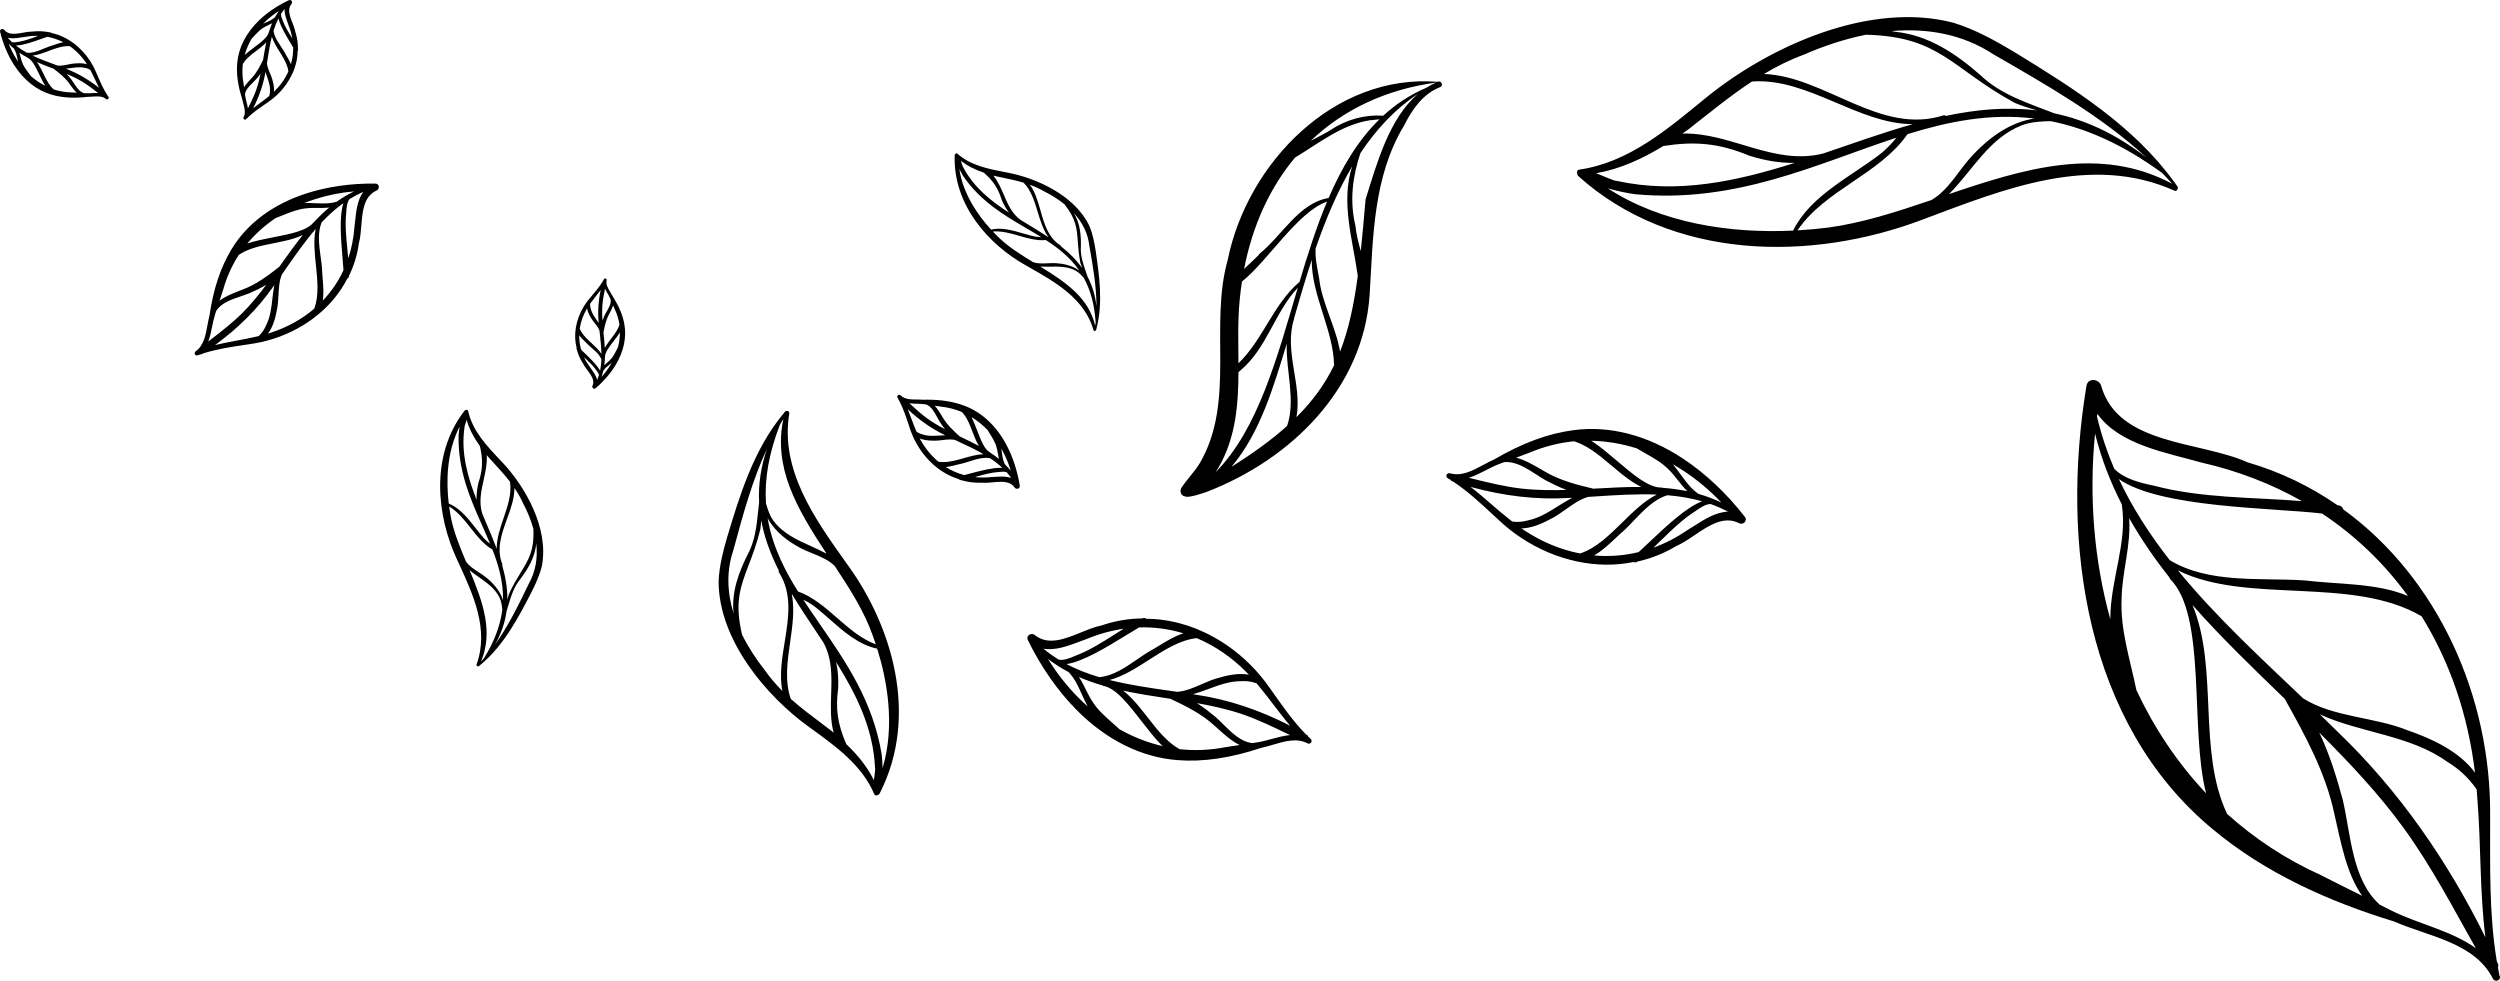 <?xml version="1.0" encoding="utf-8"?>
<!-- Generator: Adobe Illustrator 25.4.1, SVG Export Plug-In . SVG Version: 6.00 Build 0)  -->
<svg version="1.1" id="Layer_1" xmlns="http://www.w3.org/2000/svg" xmlns:xlink="http://www.w3.org/1999/xlink" x="0px" y="0px"
	 viewBox="391.511 1038.752 300 117.687" style="enable-background:new 391.511 1038.752 300 117.687;"
	 xml:space="preserve">
<style type="text/css">
	.st0{fill:#5C4E4C;}
	.st1{fill:#F4C9A2;}
	.st2{fill:#8D643B;}
	.st3{fill:#72B24B;}
	.st4{fill:#683F16;}
	.st5{fill:#D78D43;}
	.st6{fill:#35774C;}
	.st7{fill:#235E36;}
	.st8{fill:#3F9055;}
	.st9{fill:#32764D;}
	.st10{fill:#62AD72;}
	.st11{fill:#186038;}
	.st12{fill:#409145;}
	.st13{fill:#24A08C;}
	.st14{fill:#99DDD9;}
	.st15{fill:#52A02F;}
	.st16{fill:#6EC04F;}
	.st17{fill:#00AAA0;}
	.st18{fill:none;stroke:#000000;stroke-width:6;stroke-miterlimit:10;}
	.st19{fill:none;stroke:#000000;stroke-width:6;stroke-linejoin:round;stroke-miterlimit:10;}
	.st20{fill:none;stroke:#000000;stroke-width:6;stroke-linecap:round;stroke-linejoin:round;stroke-miterlimit:10;}
	.st21{fill:#FFFFFF;stroke:#000000;stroke-width:6;stroke-linecap:round;stroke-linejoin:round;stroke-miterlimit:10;}
	.st22{fill:none;stroke:#000000;stroke-width:3;stroke-miterlimit:10;}
	.st23{fill:none;stroke:#000000;stroke-linejoin:round;stroke-miterlimit:10;}
	.st24{fill:none;stroke:#000000;stroke-width:3;stroke-linecap:round;stroke-linejoin:round;stroke-miterlimit:10;}
</style>
<path id="path-01_00000003084366847337294910000009090745042704458171_" d="M493.443,1106.84l-0.513-0.721
	c-3.668-5.156-7.826-11.001-6.703-17.769c0.007-0.076-0.015-0.145-0.064-0.198
	c-0.052-0.057-0.128-0.089-0.211-0.089c-0.037,0-0.072,0.007-0.103,0.012l-0.093,0.028l-0.313,0.382
	l0.032,0.026l-0.062,0.01c-3.519,4.309-5.174,9.807-6.633,14.657
	c-0.492,1.683-0.957,3.49-1.036,5.309c-0.004,7.088,5.764,13.801,10.704,17.397l0.489,0.354
	c2.961,2.144,6.023,4.361,7.484,7.81c0.044,0.099,0.137,0.158,0.247,0.158
	c0.075,0,0.151-0.028,0.175-0.059c0.097-0.021,0.176-0.083,0.228-0.18
	C501.913,1124.488,498.371,1113.739,493.443,1106.84z M492.094,1121.33
	c0.05-1.127-0.034-2.176-0.251-3.125c2.33,3.726,4.458,7.845,4.674,12.719
	c0.042,0.161-0.026,0.638-0.091,1.099c-0.017,0.118-0.034,0.239-0.05,0.358
	c-0.703-1.458-1.792-2.883-3.305-4.328C492.02,1125.641,491.755,1123.82,492.094,1121.33z
	 M487.465,1104.461c0.49,0.266,1.023,0.483,1.538,0.693c0.961,0.392,1.955,0.797,2.675,1.519
	c1.608,2.43,3.135,4.815,4.15,7.273c0.28,0.695,0.542,1.41,0.779,2.126
	c-1.761-0.653-3.222-1.929-4.637-3.163c-1.438-1.255-2.926-2.552-4.698-3.18
	c-1.397-2.235-3.05-5.23-3.646-8.804C484.526,1102.618,486.182,1103.773,487.465,1104.461z
	 M488.771,1104.264c-1.643-0.744-3.342-1.512-4.461-3.041c-0.44-0.612-0.671-1.339-0.886-2.077
	c-0.185-2.974,0.372-6.081,1.699-9.487c0.125-0.208,0.254-0.413,0.386-0.618
	c-1.193,5.774,1.503,10.567,5.191,16.157C490.076,1104.854,489.414,1104.555,488.771,1104.264z
	 M479.626,1104.354c1.074-3.948,2.181-8.015,3.925-11.75c-0.742,2.175-1.053,4.288-0.946,6.415
	c-0.039,0.335-0.074,0.671-0.109,1.007c-0.189,1.822-0.385,3.706-1.324,5.389
	c-0.924,1.865-1.925,4.32-1.626,6.956c-0.82-2.642-0.84-5.166-0.057-7.514L479.626,1104.354z
	 M481.342,1106.582c0.457-1.195,0.974-2.548,1.413-4.324c0.051-0.355,0.079-0.712,0.098-1.082
	c0.349,1.929,1.046,3.919,2.121,6.057c-0.036,0.059-0.036,0.128,0.002,0.188
	c1.644,2.555,1.165,5.501,0.7,8.351c-0.319,1.963-0.65,3.991-0.287,5.885
	c-0.811-0.81-1.488-1.609-2.068-2.441c-1.124-1.415-2.056-2.872-2.764-4.317
	C479.64,1111.034,480.354,1109.167,481.342,1106.582z M486.327,1115.817
	c0.279-1.937,0.566-3.935,0.197-5.798c0.915,1.516,1.927,3.031,2.91,4.5l0.872,1.308
	c1.085,1.965,1.013,4.126,0.944,6.215c-0.051,1.532-0.104,3.113,0.291,4.628
	c-0.093-0.078-0.186-0.157-0.281-0.236l-0.965-0.727c-1.315-0.988-2.676-2.009-3.893-3.088
	C485.656,1120.475,485.997,1118.108,486.327,1115.817z M489.109,1111.416
	c0.644,0.488,1.265,1.035,1.924,1.614c1.734,1.525,3.528,3.102,5.74,3.561
	c1.166,3.715,2.192,9.158,0.645,14.358c-0.001-0.5-0.036-1.046-0.105-1.679
	c-1.062-6.401-4.287-11.075-7.405-15.596c-0.7-1.015-1.363-1.977-2.006-2.961
	C488.333,1110.92,488.738,1111.156,489.109,1111.416z M514.522,1070.547l0.44,0.249
	c3.147,1.781,6.714,3.799,7.772,7.575c0.015,0.041,0.043,0.072,0.081,0.087
	c0.041,0.017,0.088,0.015,0.131-0.005c0.019-0.009,0.036-0.021,0.05-0.031l0.041-0.037l0.069-0.273
	l-0.023-0.006l0.029-0.02c0.778-3.083,0.303-6.329-0.115-9.193
	c-0.153-0.99-0.349-2.038-0.749-2.999c-1.714-3.67-6.325-5.748-9.753-6.414l-0.339-0.065
	c-2.052-0.393-4.174-0.799-5.765-2.23c-0.047-0.041-0.109-0.049-0.166-0.022
	c-0.039,0.018-0.071,0.051-0.076,0.073c-0.045,0.034-0.071,0.086-0.075,0.148
	C505.864,1063.463,510.3,1068.169,514.522,1070.547z M511.711,1062.72
	c0.247,0.596,0.545,1.118,0.887,1.557c-2.108-1.365-4.207-2.982-5.499-5.452
	c-0.061-0.073-0.141-0.337-0.219-0.591c-0.02-0.065-0.04-0.132-0.061-0.198
	c0.717,0.584,1.625,1.058,2.759,1.44C510.706,1060.471,511.284,1061.349,511.711,1062.72z
	 M518.192,1070.331c-0.318-0.019-0.646-0.002-0.964,0.014c-0.592,0.03-1.205,0.06-1.752-0.139
	c-1.421-0.868-2.789-1.733-3.909-2.76c-0.313-0.292-0.622-0.599-0.918-0.912
	c1.07-0.088,2.135,0.218,3.166,0.515c1.048,0.301,2.133,0.613,3.202,0.509
	c1.264,0.819,2.845,1.969,4.019,3.675C520.16,1070.574,519.023,1070.377,518.192,1070.331z
	 M517.564,1070.749c1.031-0.013,2.096-0.027,3.045,0.494c0.376,0.21,0.672,0.531,0.962,0.861
	c0.816,1.495,1.28,3.238,1.418,5.322c-0.014,0.138-0.031,0.276-0.05,0.413
	c-0.781-3.278-3.336-5.106-6.599-7.106C516.745,1070.76,517.161,1070.755,517.564,1070.749z
	 M522.276,1068.488c0.4,2.304,0.812,4.677,0.813,7.033c-0.142-1.305-0.493-2.474-1.064-3.549
	c-0.061-0.183-0.124-0.365-0.188-0.547c-0.343-0.989-0.698-2.012-0.62-3.11
	c0.027-1.189-0.049-2.702-0.842-3.994c1.064,1.169,1.686,2.47,1.849,3.876L522.276,1068.488z
	 M520.848,1067.751c0.053,0.729,0.113,1.555,0.315,2.58c0.06,0.196,0.131,0.387,0.211,0.584
	c-0.648-0.914-1.491-1.776-2.564-2.622c0.004-0.039-0.012-0.075-0.047-0.097
	c-1.469-0.924-1.935-2.566-2.385-4.153c-0.31-1.094-0.63-2.223-1.276-3.116
	c0.616,0.223,1.16,0.473,1.661,0.763c0.924,0.46,1.76,0.989,2.476,1.565
	C520.651,1065.034,520.734,1066.174,520.848,1067.751z M516.032,1064.178
	c0.325,1.07,0.66,2.174,1.302,3.049c-0.841-0.563-1.732-1.102-2.596-1.625l-0.768-0.466
	c-1.037-0.754-1.523-1.89-1.993-2.989c-0.345-0.805-0.7-1.636-1.271-2.325
	c0.067,0.018,0.135,0.036,0.203,0.054l0.675,0.143c0.92,0.193,1.871,0.392,2.763,0.656
	C515.251,1061.604,515.648,1062.912,516.032,1064.178z M515.657,1067.129
	c-0.452-0.097-0.906-0.23-1.387-0.37c-1.267-0.37-2.577-0.751-3.833-0.454
	c-1.503-1.64-3.352-4.209-3.81-7.276c0.122,0.258,0.272,0.532,0.461,0.844
	c2.1,3.056,4.901,4.695,7.609,6.28c0.608,0.356,1.185,0.693,1.755,1.047
	C516.179,1067.198,515.912,1067.174,515.657,1067.129z M446.312,1105.804l0.241,0.522
	c1.723,3.736,3.676,7.972,2.143,12.162c-0.013,0.048-0.008,0.095,0.017,0.134
	c0.026,0.042,0.071,0.073,0.124,0.083c0.023,0.004,0.047,0.004,0.067,0.005l0.062-0.007l0.246-0.206
	l-0.017-0.021l0.041,0.001c2.768-2.33,4.487-5.643,6.004-8.567
	c0.517-1.016,1.032-2.115,1.301-3.267c0.856-4.529-2.021-9.513-4.744-12.406l-0.27-0.285
	c-1.634-1.727-3.323-3.512-3.841-5.892c-0.016-0.069-0.068-0.117-0.139-0.131
	c-0.048-0.009-0.1-0-0.119,0.017c-0.064,0.001-0.123,0.032-0.168,0.087
	C443.025,1093.506,443.994,1100.802,446.312,1105.804z M448.919,1096.707
	c-0.168,0.714-0.24,1.394-0.216,2.027c-1.04-2.662-1.903-5.55-1.455-8.69
	c-0.007-0.108,0.093-0.405,0.191-0.691c0.025-0.073,0.05-0.148,0.075-0.223
	c0.274,1.016,0.798,2.058,1.59,3.164C449.486,1093.962,449.436,1095.157,448.919,1096.707z
	 M449.846,1108.044c-0.281-0.229-0.595-0.432-0.899-0.628c-0.567-0.366-1.153-0.745-1.526-1.293
	c-0.735-1.746-1.424-3.454-1.776-5.147c-0.095-0.478-0.176-0.966-0.242-1.452
	c1.046,0.63,1.826,1.621,2.582,2.58c0.768,0.975,1.562,1.983,2.619,2.598
	c0.623,1.596,1.319,3.709,1.269,6.065C451.501,1109.576,450.582,1108.639,449.846,1108.044z
	 M448.987,1108.013c0.96,0.673,1.954,1.369,2.484,2.48c0.207,0.444,0.268,0.937,0.316,1.434
	c-0.24,1.922-0.97,3.841-2.228,5.858c-0.105,0.118-0.212,0.234-0.321,0.349
	c1.458-3.546,0.312-6.933-1.371-10.95C448.224,1107.478,448.611,1107.75,448.987,1108.013z
	 M454.842,1109.057c-1.162,2.393-2.359,4.859-3.924,7.036c0.736-1.3,1.189-2.613,1.377-3.985
	c0.065-0.21,0.128-0.42,0.191-0.63c0.341-1.142,0.693-2.322,1.495-3.284
	c0.815-1.081,1.751-2.528,1.877-4.249c0.206,1.787-0.085,3.402-0.869,4.809L454.842,1109.057z
	 M454.014,1107.427c-0.436,0.708-0.929,1.511-1.424,2.593c-0.075,0.221-0.136,0.445-0.193,0.68
	c0.009-1.275-0.196-2.63-0.625-4.126c0.03-0.033,0.038-0.077,0.021-0.12
	c-0.743-1.83-0.082-3.655,0.558-5.42c0.441-1.216,0.896-2.472,0.892-3.726
	c0.42,0.615,0.757,1.207,1.027,1.809c0.548,1.039,0.968,2.083,1.246,3.092
	C455.637,1104.787,454.956,1105.894,454.014,1107.427z M451.941,1100.925
	c-0.412,1.204-0.836,2.446-0.824,3.681c-0.402-1.079-0.867-2.169-1.317-3.226l-0.399-0.941
	c-0.457-1.386-0.151-2.758,0.146-4.085c0.217-0.973,0.441-1.976,0.372-2.992
	c0.05,0.061,0.1,0.123,0.151,0.184l0.529,0.581c0.721,0.789,1.468,1.606,2.116,2.442
	C452.93,1098.029,452.427,1099.501,451.941,1100.925z M449.633,1103.402
	c-0.353-0.39-0.684-0.814-1.035-1.263c-0.925-1.183-1.881-2.407-3.239-2.967
	c-0.298-2.514-0.297-6.116,1.318-9.253c-0.059,0.32-0.103,0.672-0.135,1.086
	c-0.093,4.218,1.405,7.594,2.853,10.858c0.325,0.733,0.633,1.428,0.925,2.134
	C450.069,1103.812,449.838,1103.613,449.633,1103.402z M580.785,1059.584
	c-0.004,0.106,0.032,0.217,0.14,0.317c11.246,10.07,27.792,10.322,41.34,5.186
	c9.568-3.587,20.156-7.956,30.186-3.449c0.237,0.086,0.413-0.133,0.391-0.336
	c0.02-0.039,0.028-0.085-0.004-0.131c-0.133-0.193-0.275-0.376-0.411-0.565
	c0.032,0.025,0.063,0.047,0.094,0.072c-0.046-0.045-0.091-0.086-0.137-0.13
	c-4.871-6.709-12.05-11.194-19.02-15.471c-2.345-1.413-4.776-2.768-7.403-3.584
	c-9.997-2.643-22.049,2.729-29.75,9.002c-4.535,3.702-9.208,7.752-15.213,8.615
	C580.765,1059.146,580.701,1059.408,580.785,1059.584z M584.426,1061.34
	c1.083,0.338,2.211,0.555,3.27,0.715c12.181,1.144,21.858-3.661,31.394-6.784
	c-0.536,0.663-1.126,1.279-1.781,1.834c-3.599,2.812-8.541,5.075-10.624,9.319
	C599.014,1066.787,590.82,1065.506,584.426,1061.34z M610.899,1066.06
	c-1.206,0.152-2.438,0.266-3.684,0.337c3.298-4.887,9.836-6.71,13.196-11.547
	c4.973-1.541,9.938-2.525,15.231-1.873c-2.867,0.412-5.418,2.257-7.414,4.398
	c-1.674,1.779-2.833,4.159-4.953,5.386C619.105,1064.174,614.962,1065.515,610.899,1066.06z
	 M652.178,1060.807c-8.681-4.631-17.786-1.814-26.797,1.241c2.832-2.824,4.796-6.71,8.732-8.253
	c1.099-0.421,2.299-0.478,3.475-0.505c4.191,0.831,8.606,2.741,13.404,6.236
	C651.395,1059.944,651.791,1060.371,652.178,1060.807z M630.726,1045.27
	c6.348,3.668,12.933,7.401,18.365,12.394c-3.715-2.89-7.397-4.539-11.061-5.313
	c-3.144-1.237-6.402-2.204-8.917-4.626c-2.918-2.547-6.215-4.764-10.169-5.158
	c-0.073-0.021-0.227-0.051-0.436-0.086C622.747,1042.119,626.984,1042.819,630.726,1045.27z
	 M615.432,1042.919c8.912,0.223,10.139,3.96,17.844,8.178c0.871,0.367,1.776,0.639,2.682,0.906
	c-3.67-0.459-7.325-0.112-10.984,0.665c-0.036-0.069-0.105-0.117-0.194-0.089
	c-7.63,2.477-14.278-4.682-21.597-4.95c1.505-0.9,3.076-1.689,4.749-2.301
	C610.312,1044.284,612.85,1043.435,615.432,1042.919z M601.742,1048.536
	c6.667-0.505,12.751,5.114,19.297,5.114c-3.57,1.011-7.149,2.3-10.752,3.523
	c-5.912,1.487-11.096-2.552-16.889-2.394c0.255-0.177,0.509-0.355,0.759-0.534
	C596.645,1052.3,599.105,1050.273,601.742,1048.536z M591.116,1056.27
	c3.75-0.578,6.631-0.366,10.357,1.181c1.761,0.549,3.598,0.882,5.412,0.846
	c-6.964,2.206-14.037,3.756-21.331,2.171c-0.389-0.001-1.506-0.537-2.506-0.932
	C585.912,1059.05,588.61,1057.798,591.116,1056.27z M691.472,1155.864
	c-0.01-0.02-0.022-0.037-0.032-0.057c-0.066-0.318-0.116-0.637-0.175-0.955
	c0.061-0.144,0.071-0.309-0.009-0.482c-0.043-0.094-0.088-0.186-0.13-0.28
	c-0.956-5.744-0.784-11.592-0.799-17.396c0.127-14.343-6.26-28.572-17.627-36.822
	c-0.045-0.207-0.197-0.393-0.49-0.463c-0.065-0.011-0.129-0.018-0.194-0.028
	c-3.229-2.236-6.842-3.999-10.811-5.155c-5.685-2.556-15.432-2.013-17.526-9.078
	c-0.183-0.947-1.635-1.149-1.797-0.068c-3.09,18.668-0.207,40.438,15.146,53.169
	c6.326,5.282,13.969,8.699,21.791,11.086c4.067,1.789,9.63,2.503,11.83,6.837
	C690.874,1156.688,691.697,1156.388,691.472,1155.864z M678.533,1148.047
	c-0.48-0.248-0.966-0.485-1.448-0.729c-3.329-2.958-3.482-8.453-4.434-12.557
	c-0.726-2.684-1.587-5.501-2.826-8.093c3.659,3.644,7.155,7.373,10.098,11.408
	c3.326,4.571,5.923,9.559,8.688,14.464C685.702,1150.433,681.694,1149.623,678.533,1148.047z
	 M644.748,1113.064c-1.977-7.148-2.57-14.781-1.832-22.29c0.744,3.021,1.847,5.837,3.21,8.504
	C646.845,1103.904,644.753,1108.242,644.748,1113.064z M645.777,1096.24
	c4.946,3.466,18.279,3.427,24.375,4.133c4.055,2.69,7.512,6.033,10.312,9.899
	c-3.759-1.595-8.48-1.377-12.399-1.871c-5.302-0.348-11.456,0.428-16.184-2.429
	C649.498,1102.926,647.406,1099.707,645.777,1096.24z M652.859,1107.193
	c8.244,4.128,20.922,0.625,29.243,5.512c3.397,5.474,5.579,11.84,6.408,18.773
	c-1.836-2.534-5.177-4.097-8.041-5.072c-4.018-1.642-8.888-1.541-12.57-3.842
	C662.752,1117.665,657.366,1112.7,652.859,1107.193z M689.76,1151.229
	c-4.523-9.143-10.378-17.623-17.765-24.697c-0.69-0.685-1.391-1.37-2.1-2.054
	c4.861,2.228,10.849,2.487,15.286,5.688c1.423,0.855,2.614,1.98,3.527,3.315
	c0.031,0.387,0.066,0.773,0.089,1.163C689.244,1140.154,689.063,1145.747,689.76,1151.229z
	 M655.685,1094.259c4.412,1.004,8.44,2.575,12.054,4.628c-5.927-0.482-11.946-0.324-17.754-1.852
	c-1.673-0.348-3.584-0.819-4.763-2.03c-0.86-2.001-1.561-4.085-2.073-6.267
	c0.014-0.109,0.029-0.218,0.043-0.327C645.844,1092.137,651.424,1093.049,655.685,1094.259z
	 M647.881,1121.573c-0.747-3.656-1.964-7.252-1.777-11.039c0.058-3.152,1.154-6.458,0.903-9.614
	c1.414,2.504,3.054,4.879,4.859,7.159c0.006,0.058,0.024,0.116,0.072,0.169
	c4.41,4.404,2.323,18.024,4.305,25.707C652.795,1130.302,650.011,1126.111,647.881,1121.573z
	 M658.761,1136.418c-3.585-7.572-0.99-17.498-4.154-25.067c3.44,3.898,7.263,7.572,11.066,11.252
	c2.489,4.443,4.966,8.952,6.003,14.01c0.744,3.167,1.376,6.929,3.301,9.642
	c-1.656-0.824-3.314-1.647-4.961-2.488C665.755,1141.841,662.01,1139.347,658.761,1136.418z
	 M538.836,1069.948c-2.237,7.972,0.961,16.922-3.32,24.335c-0.643,1.081-1.534,1.943-2.216,2.978
	c-0.305,0.463-0.037,1.023,0.453,1.067c0.376,0.22,2.251-0.447,2.508-0.53
	c10.127-3.877,18.851-12.379,19.605-23.651c0.427-6.986,0.41-14.152,4.145-20.353
	c0.973-1.925,2.232-3.767,4.312-4.586c0.424-0.167,0.182-0.799-0.249-0.66
	c-0.016,0.006-0.03,0.015-0.046,0.021C551.613,1047.561,541.176,1058.33,538.836,1069.948z
	 M546.91,1057.666c2.911-1.762,5.667-3.993,9.037-4.488c0.157-0.027,0.671-0.041,1.094-0.107
	c-2.609,2.551-4.534,5.818-6.098,9.443c-3.535,0.563-5.623,4.544-8.273,6.674
	c-0.156,0.275-1.081,1.062-1.868,1.84C541.817,1065.799,543.895,1061.271,546.91,1057.666z
	 M552.317,1080.948c-0.479-2.928-2.2-5.88-2.505-8.777c-0.2-1.142-0.51-2.409-0.427-3.608
	c1.198-3.454,2.604-6.82,4.388-9.849c-1.391,4.271,0.055,8.749,0.674,13.145
	C553.976,1075.36,553.349,1078.313,552.317,1080.948z M539.296,1094.761
	c3.463-4.103,5.058-9.667,6.622-14.761c-0.104,3.297,1.102,6.739,0.048,9.864
	C544.164,1091.48,541.976,1093.082,539.296,1094.761z M546.804,1077.002
	c0.004-0.016-0.006-0.026-0.008-0.041c0.659-2.309,1.349-4.671,2.121-7.011
	c-0.024,4.246,2.6,8.385,2.683,12.632c-1.083,2.235-2.53,4.258-4.518,6.231
	C547.802,1084.92,545.547,1080.902,546.804,1077.002z M540.545,1072.538
	c3.074-2.429,6.736-8.425,10.213-9.589c-1.281,3.048-2.322,6.333-3.311,9.648
	c-0.006,0.004-0.013,0-0.019,0.005c-3.137,2.674-4.372,6.936-7.302,9.743
	c-0.014-2.567-0.094-5.144,0.151-7.652C540.345,1073.962,540.438,1073.246,540.545,1072.538z
	 M538.14,1094.106c1.698-3.363,1.968-7.004,1.987-10.688c0.101-0.081,0.187-0.159,0.243-0.221
	c3.164-2.646,4.101-6.964,6.876-9.923c-2.497,8.43-4.749,16.954-9.863,22.146
	C537.67,1094.981,537.924,1094.533,538.14,1094.106z M555.377,1062.686
	c-0.19,2.239-0.371,4.295-0.574,6.2c-0.275-1.03-0.552-2.054-0.638-3.045
	c-0.716-2.926-0.359-5.901,0.601-8.722c1.872-2.82,4.135-5.273,6.942-7.133
	C558.174,1052.951,556.689,1058.527,555.377,1062.686z M562.69,1049.272
	c-1.984,0.853-3.697,1.992-5.191,3.362c-2.232-0.149-4.401,0.467-6.272,1.683
	c-0.189,0.168-1.223,0.7-2.436,1.344c3.882-3.72,8.964-6.164,15.049-7
	C563.435,1048.835,563.054,1049.041,562.69,1049.272z M565.25,1096.143
	c0.01,0.006,0.28,0.172,0.28,0.172l0.038-0.004c0.031,0.069,0.077,0.125,0.146,0.171
	c0.001,0.001,0.084,0.04,0.084,0.04l0.105,0.03c1.709,1.126,3.237,2.547,4.72,3.924l0.757,0.701
	c0.836,0.787,1.747,1.507,2.708,2.14c4.151,2.735,9.074,3.787,13.455,2.877
	c0.101,0.06,0.266,0.097,0.451-0.052c1.645-0.365,3.206-0.986,4.629-1.842
	c0.731-0.311,1.456-0.8,2.225-1.318c1.721-1.161,3.501-2.362,5.321-1.464
	c0.259,0.161,0.563,0.064,0.716-0.109c0.126-0.14,0.203-0.392,0.007-0.637
	c-2.178-2.806-4.75-5.226-7.439-6.999c-4.247-2.799-8.778-3.976-13.103-3.403
	c-3.033,0.392-6.154,1.542-9.532,3.513c-0.435,0.19-0.872,0.425-1.295,0.653
	c-1.285,0.691-2.613,1.407-3.997,1.014c-0.165-0.057-0.336,0.014-0.414,0.174
	C565.043,1095.869,565.076,1096.028,565.25,1096.143z M590.888,1103.541
	c1.255-1.223,2.552-2.488,4.067-3.452c0.563-0.402,1.216-0.833,1.817-0.857
	c0.726,0.259,1.429,0.567,2.094,0.92c-1.452,0.042-2.857,0.94-4.108,1.738
	c-0.249,0.16-0.493,0.315-0.736,0.464c-1.3,0.89-2.675,1.601-4.095,2.117
	C590.25,1104.163,590.568,1103.852,590.888,1103.541z M592.239,1094.458
	c0.453,0.258,0.903,0.534,1.34,0.822c1.619,1.067,3.128,2.336,4.492,3.775
	c-0.856-0.414-1.755-0.752-2.735-1.03c-0.882-0.6-1.487-1.43-2.134-2.319
	C592.897,1095.291,592.586,1094.864,592.239,1094.458z M585.34,1103.367
	c0.368-0.348,0.73-0.688,1.097-0.997c0.38-0.361,0.755-0.754,1.137-1.154
	c1.205-1.263,2.451-2.57,4.032-3.036c1.527,0.127,2.89,0.366,4.16,0.73
	c-1.865,0.685-4.292,2.973-6.084,4.661c-0.617,0.582-1.15,1.084-1.534,1.435
	c-1.754,0.427-3.552,0.56-5.347,0.399C583.726,1104.884,584.545,1104.115,585.34,1103.367z
	 M571.993,1094.212c1.373-0.135,2.668,0.701,3.919,1.509c0.36,0.233,0.711,0.459,1.057,0.657
	c0.735,0.384,1.594,0.815,2.512,1.162c-1.471,0.046-3.505,0.062-5.475-0.169
	c-1.886-0.223-3.756-0.679-5.58-1.124l-0.655-0.16c0.705-0.223,1.388-0.573,2.051-0.912
	c0.544-0.278,1.059-0.541,1.58-0.738L571.993,1094.212z M590.906,1097.257
	c-0.674,0.027-1.491-0.283-2.498-0.946c-0.926-0.61-1.915-1.453-2.885-2.279
	c-0.951-0.809-1.935-1.646-2.855-2.252c-0.07-0.047-0.141-0.092-0.211-0.136
	c1.831,0.037,3.675,0.347,5.473,0.915c0.331,0.202,0.671,0.393,1.009,0.583
	c0.462,0.261,0.987,0.556,1.466,0.872c0.541,0.356,0.982,0.712,1.349,1.088
	c0.399,0.382,0.762,0.843,1.12,1.296c0.349,0.443,0.707,0.899,1.116,1.298
	c-0.943-0.195-1.919-0.33-2.958-0.407L590.906,1097.257z M582.48,1092.733
	c0.843,0.556,1.654,1.243,2.46,1.925c0.78,0.66,1.586,1.342,2.425,1.895
	c0.377,0.249,0.738,0.457,1.096,0.632c-1.821-0.01-3.683,0.093-5.489,0.193l-0.244,0.02
	c-1.894-0.456-4.04-0.972-5.902-2.099l-0.493-0.285c-0.879-0.511-1.867-1.085-2.888-1.34
	c0.55-0.208,1.101-0.416,1.659-0.622c1.707-0.72,3.497-1.172,5.292-1.347
	C581.07,1091.917,581.752,1092.253,582.48,1092.733z M577.442,1101.104
	c0.701-0.327,1.347-0.788,1.974-1.235c0.847-0.604,1.724-1.228,2.673-1.488l0.947-0.062
	c2.399-0.155,4.877-0.316,7.292-0.218c-1.487,0.736-2.812,2.039-4.1,3.305
	c-1.586,1.56-3.227,3.173-5.117,3.761c-2.318-0.449-4.562-1.379-6.666-2.766
	c-0.12-0.079-0.239-0.159-0.357-0.241C575.053,1102.141,576.182,1101.786,577.442,1101.104z
	 M579.729,1098.509c0.149-0.007,0.297-0.013,0.447-0.02c-0.584,0.301-1.15,0.657-1.703,1.004
	c-1.128,0.708-2.294,1.439-3.603,1.705c-0.623,0.181-1.26,0.228-1.895,0.141l-0.346-0.276
	c-0.77-0.605-1.527-1.261-2.211-1.854c-0.786-0.68-1.595-1.379-2.437-2.026
	C572.01,1098.29,575.962,1098.737,579.729,1098.509z M548.791,1127.421
	c-0.008-0.008-0.239-0.226-0.239-0.226l-0.038-0.004c-0.016-0.074-0.049-0.138-0.108-0.197
	c-0.001-0.001-0.074-0.057-0.074-0.057l-0.096-0.051c-1.441-1.453-2.645-3.158-3.812-4.81
	l-0.597-0.842c-0.657-0.942-1.4-1.834-2.211-2.651c-3.5-3.53-8.102-5.571-12.577-5.581
	c-0.086-0.08-0.241-0.15-0.453-0.041c-1.685,0.019-3.34,0.306-4.909,0.851
	c-0.779,0.154-1.589,0.484-2.448,0.833c-1.923,0.782-3.912,1.592-5.509,0.339
	c-0.221-0.211-0.538-0.178-0.724-0.041c-0.152,0.112-0.279,0.342-0.138,0.622
	c1.555,3.194,3.575,6.091,5.842,8.379c3.581,3.612,7.773,5.695,12.124,6.024
	c3.049,0.239,6.339-0.245,10.051-1.479c0.465-0.096,0.94-0.236,1.401-0.373
	c1.399-0.412,2.846-0.84,4.12-0.171c0.15,0.09,0.332,0.055,0.441-0.085
	C548.937,1127.731,548.938,1127.569,548.791,1127.421z M525.222,1114.912
	c-1.479,0.939-3.009,1.911-4.69,2.542c-0.634,0.278-1.362,0.565-1.955,0.466
	c-0.658-0.403-1.282-0.849-1.861-1.33c1.43,0.257,2.989-0.332,4.377-0.857
	c0.277-0.106,0.547-0.207,0.816-0.302c1.455-0.604,2.947-1.017,4.443-1.231
	C525.973,1114.434,525.598,1114.673,525.222,1114.912z M522.032,1123.523
	c-0.391-0.346-0.774-0.708-1.143-1.08c-1.365-1.377-2.581-2.929-3.62-4.618
	c0.753,0.581,1.563,1.097,2.465,1.57c0.74,0.769,1.161,1.705,1.612,2.708
	C521.559,1122.573,521.776,1123.054,522.032,1123.523z M530.615,1116.222
	c-0.432,0.265-0.856,0.523-1.279,0.75c-0.446,0.275-0.894,0.582-1.35,0.896
	c-1.439,0.989-2.927,2.012-4.57,2.143c-1.468-0.438-2.753-0.952-3.921-1.57
	c1.966-0.287,4.811-2.027,6.912-3.311c0.723-0.443,1.348-0.825,1.796-1.089
	c1.804-0.057,3.591,0.182,5.315,0.708C532.506,1115.069,531.547,1115.654,530.615,1116.222z
	 M541.796,1127.925c-1.371-0.15-2.467-1.234-3.525-2.282c-0.305-0.302-0.602-0.596-0.899-0.86
	c-0.64-0.527-1.392-1.125-2.22-1.654c1.449,0.257,3.443,0.659,5.323,1.29
	c1.8,0.606,3.536,1.436,5.23,2.247l0.608,0.291c-0.736,0.074-1.476,0.275-2.195,0.471
	c-0.59,0.16-1.148,0.312-1.698,0.398L541.796,1127.925z M523.912,1121.058
	c0.665,0.112,1.401,0.583,2.25,1.44c0.781,0.788,1.576,1.816,2.355,2.824
	c0.765,0.987,1.556,2.008,2.332,2.791c0.059,0.06,0.119,0.119,0.179,0.176
	c-1.784-0.413-3.525-1.095-5.168-2.02c-0.283-0.266-0.576-0.522-0.868-0.778
	c-0.399-0.35-0.851-0.747-1.256-1.155c-0.456-0.46-0.814-0.899-1.097-1.342
	c-0.312-0.456-0.573-0.981-0.829-1.499c-0.25-0.505-0.508-1.025-0.825-1.5
	c0.883,0.384,1.81,0.717,2.811,1.006L523.912,1121.058z M531.228,1127.217
	c-0.711-0.717-1.363-1.556-2.011-2.39c-0.627-0.806-1.276-1.639-1.984-2.353
	c-0.318-0.321-0.629-0.599-0.943-0.844c1.78,0.384,3.623,0.666,5.412,0.94l0.243,0.031
	c1.76,0.835,3.754,1.782,5.345,3.268l0.424,0.38c0.755,0.68,1.604,1.446,2.55,1.905
	c-0.581,0.091-1.163,0.181-1.751,0.268c-1.818,0.354-3.663,0.429-5.456,0.231
	C532.44,1128.306,531.842,1127.836,531.228,1127.217z M537.879,1120.06
	c-0.753,0.176-1.48,0.495-2.186,0.803c-0.953,0.417-1.939,0.847-2.921,0.907l-0.94-0.134
	c-2.38-0.341-4.838-0.693-7.181-1.285c1.606-0.415,3.171-1.417,4.692-2.391
	c1.873-1.201,3.811-2.442,5.781-2.629c2.177,0.916,4.181,2.287,5.955,4.078
	c0.101,0.102,0.201,0.205,0.3,0.31C540.43,1119.536,539.253,1119.651,537.879,1120.06z
	 M535.108,1122.129c-0.147-0.024-0.294-0.048-0.442-0.072c0.633-0.175,1.261-0.406,1.873-0.633
	c1.249-0.461,2.541-0.937,3.877-0.928c0.647-0.049,1.28,0.036,1.883,0.252l0.282,0.341
	c0.629,0.75,1.235,1.548,1.783,2.269c0.629,0.827,1.278,1.678,1.969,2.484
	C542.616,1123.93,538.842,1122.681,535.108,1122.129z M415.239,1081.388
	c0.009-0.003,0.255-0.092,0.255-0.092l0.017-0.027c0.061,0.016,0.12,0.015,0.185-0.006
	c0.001-0,0.069-0.033,0.069-0.033l0.074-0.052c1.605-0.523,3.307-0.778,4.958-1.026l0.842-0.128
	c0.938-0.135,1.87-0.352,2.773-0.646c3.899-1.27,7.109-3.904,8.775-7.198
	c0.091-0.034,0.2-0.122,0.198-0.318c0.611-1.249,1.013-2.575,1.193-3.933
	c0.175-0.631,0.233-1.35,0.294-2.112c0.136-1.707,0.277-3.473,1.793-4.185
	c0.237-0.084,0.331-0.33,0.298-0.518c-0.026-0.153-0.148-0.333-0.407-0.332
	c-2.93-0.039-5.814,0.376-8.339,1.198c-3.99,1.3-7.079,3.616-8.934,6.7
	c-1.307,2.158-2.17,4.762-2.637,7.954c-0.102,0.378-0.174,0.78-0.245,1.171
	c-0.215,1.184-0.437,2.409-1.401,3.099c-0.122,0.077-0.163,0.224-0.101,0.357
	C414.956,1081.38,415.076,1081.441,415.239,1081.388z M433.195,1068.659
	c-0.144-1.438-0.292-2.925-0.134-4.398c0.03-0.57,0.088-1.213,0.382-1.613
	c0.54-0.335,1.101-0.63,1.67-0.878c-0.72,0.958-0.863,2.326-0.992,3.543
	c-0.025,0.243-0.05,0.48-0.08,0.713c-0.095,1.296-0.343,2.549-0.741,3.73
	C433.268,1069.39,433.231,1069.025,433.195,1068.659z M428.032,1063.116
	c0.4-0.159,0.809-0.308,1.219-0.442c1.52-0.495,3.115-0.816,4.745-0.955
	c-0.707,0.339-1.388,0.745-2.071,1.234c-0.841,0.26-1.687,0.223-2.593,0.184
	C428.908,1063.12,428.473,1063.102,428.032,1063.116z M430.229,1072.148
	c-0.035-0.417-0.068-0.824-0.078-1.22c-0.037-0.431-0.098-0.875-0.16-1.327
	c-0.195-1.427-0.397-2.903,0.116-4.162c0.867-0.919,1.722-1.676,2.61-2.307
	c-0.517,1.555-0.29,4.297-0.123,6.32c0.058,0.697,0.108,1.299,0.136,1.727
	c-0.627,1.351-1.465,2.579-2.492,3.653C430.378,1073.969,430.303,1073.045,430.229,1072.148z
	 M417.461,1076.047c0.619-0.955,1.824-1.36,2.989-1.751c0.335-0.112,0.662-0.223,0.967-0.344
	c0.625-0.276,1.345-0.609,2.042-1.022c-0.727,0.972-1.762,2.292-2.924,3.444
	c-1.114,1.102-2.369,2.073-3.595,3.021l-0.44,0.34c0.218-0.569,0.344-1.189,0.467-1.792
	c0.101-0.494,0.196-0.961,0.337-1.399L417.461,1076.047z M429.152,1065.415
	c-0.329,0.448-0.949,0.816-1.895,1.124c-0.87,0.283-1.922,0.488-2.954,0.688
	c-1.011,0.197-2.056,0.402-2.921,0.683c-0.066,0.022-0.132,0.044-0.196,0.067
	c0.966-1.162,2.114-2.192,3.405-3.059c0.3-0.11,0.598-0.23,0.895-0.351
	c0.406-0.164,0.866-0.35,1.317-0.497c0.508-0.165,0.964-0.267,1.396-0.311
	c0.452-0.06,0.935-0.058,1.412-0.055c0.465,0.003,0.943,0.006,1.411-0.052
	c-0.61,0.508-1.199,1.068-1.783,1.698L429.152,1065.415z M421.901,1068.523
	c0.792-0.258,1.652-0.427,2.507-0.596c0.826-0.163,1.681-0.333,2.469-0.59
	c0.354-0.115,0.674-0.241,0.971-0.382c-0.943,1.17-1.834,2.423-2.699,3.639l-0.113,0.168
	c-1.268,0.987-2.705,2.105-4.389,2.727l-0.437,0.172c-0.781,0.304-1.66,0.646-2.349,1.173
	c0.148-0.462,0.298-0.924,0.452-1.389c0.413-1.471,1.042-2.858,1.853-4.105
	C420.649,1069.012,421.217,1068.745,421.901,1068.523z M424.708,1076.077
	c0.15-0.62,0.184-1.274,0.219-1.908c0.046-0.857,0.095-1.743,0.415-2.489l0.447-0.643
	c1.134-1.627,2.304-3.308,3.609-4.814c-0.29,1.337-0.132,2.862,0.022,4.344
	c0.19,1.825,0.386,3.713-0.207,5.234c-1.482,1.264-3.236,2.232-5.212,2.876
	c-0.112,0.036-0.226,0.072-0.339,0.106C424.148,1078.151,424.5,1077.241,424.708,1076.077z
	 M424.211,1073.268c0.072-0.099,0.144-0.198,0.217-0.299c-0.106,0.531-0.168,1.08-0.228,1.615
	c-0.124,1.091-0.252,2.22-0.754,3.2c-0.204,0.495-0.501,0.93-0.884,1.294l-0.356,0.081
	c-0.786,0.185-1.599,0.336-2.333,0.473c-0.842,0.157-1.71,0.319-2.56,0.529
	C420.1,1078.132,422.42,1075.814,424.211,1073.268z M512.29,1092.147
	c-1.199-2.264-2.918-3.88-4.97-4.674c-1.31-0.512-2.795-0.76-4.538-0.76
	c-0.17,0-0.341,0.002-0.507,0.007c-0.239-0.021-0.488-0.023-0.731-0.024
	c-0.715-0.005-1.454-0.01-1.941-0.49c-0.047-0.051-0.111-0.08-0.178-0.08
	c-0.051,0-0.101,0.016-0.144,0.046c-0.101,0.071-0.127,0.194-0.063,0.315l0.089,0.12
	c-0.001,0.048,0.009,0.093,0.032,0.137l0.067,0.078c0.472,0.891,0.8,1.871,1.123,2.842
	l0.164,0.49c0.178,0.548,0.406,1.086,0.679,1.601c1.175,2.218,3.09,3.87,5.213,4.496
	c0.044,0.075,0.119,0.12,0.228,0.12c0.008,0,0.017,0,0.026-0.001
	c0.715,0.208,1.45,0.313,2.184,0.313c0.104,0,0.209-0.002,0.303-0.007
	c0.115,0.011,0.233,0.016,0.355,0.016c0.3,0,0.617-0.029,0.952-0.06
	c0.333-0.031,0.67-0.062,0.993-0.062c0.801,0,1.302,0.206,1.621,0.659
	c0.063,0.112,0.18,0.179,0.312,0.179c0.042,0,0.082-0.007,0.119-0.021
	c0.126-0.044,0.239-0.174,0.206-0.36C513.597,1095.264,513.048,1093.577,512.29,1092.147z
	 M500.883,1089.01c-0.14-0.377-0.284-0.762-0.441-1.142c1.408,1.315,2.919,2.364,4.499,3.12
	c-0.221,0.005-0.443,0.018-0.667,0.032c-0.272,0.016-0.548,0.033-0.824,0.033
	c-0.454,0-0.816-0.047-1.145-0.148c-0.306-0.068-0.587-0.196-0.812-0.35l-0.085-0.203
	C501.215,1089.901,501.04,1089.433,500.883,1089.01z M512.094,1094.464
	c-0.237-0.463-0.303-0.969-0.375-1.532c-0.015-0.116-0.031-0.233-0.048-0.35
	c0.061,0.108,0.121,0.216,0.179,0.325c0.389,0.735,0.709,1.518,0.95,2.335
	C512.584,1094.97,512.349,1094.711,512.094,1094.464z M510.761,1091.591
	c0.149,0.281,0.255,0.538,0.325,0.789c0.084,0.264,0.134,0.563,0.18,0.841
	c0.034,0.198,0.068,0.402,0.115,0.602c-0.316-0.258-0.652-0.501-1.013-0.734l-0.056-0.053
	l-0.01-0.005c-0.288-0.142-0.562-0.464-0.836-0.982c-0.256-0.484-0.488-1.09-0.714-1.684
	c-0.203-0.529-0.412-1.076-0.652-1.557c0.7,0.429,1.35,0.954,1.925,1.552
	c0.098,0.169,0.2,0.335,0.311,0.511C510.474,1091.093,510.63,1091.343,510.761,1091.591z
	 M508.818,1091.975c0.055,0.104,0.111,0.202,0.168,0.295c-0.708-0.38-1.448-0.734-2.196-1.092
	l-0.092-0.037c-0.717-0.649-1.529-1.385-2.072-2.321l-0.153-0.25c-0.225-0.374-0.477-0.79-0.793-1.129
	c0.218,0.03,0.437,0.062,0.659,0.095c0.91,0.093,1.792,0.319,2.598,0.656
	c0.241,0.252,0.455,0.558,0.656,0.935c0.234,0.442,0.427,0.943,0.612,1.427
	C508.389,1091.03,508.58,1091.524,508.818,1091.975z M503.999,1088.871
	c0.101,0.186,0.2,0.368,0.304,0.538c0.182,0.272,0.379,0.557,0.598,0.839
	c-0.808-0.423-1.474-0.822-2.03-1.217c-0.77-0.548-1.482-1.199-2.171-1.828l-0.063-0.057
	c0.293,0.037,0.592,0.046,0.888,0.054c0.3,0.008,0.584,0.016,0.855,0.054l0.294,0.037
	C503.283,1087.552,503.644,1088.216,503.999,1088.871z M503.434,1091.629
	c0.076,0.005,0.151,0.007,0.226,0.007c0.316,0,0.632-0.038,0.95-0.076
	c0.303-0.037,0.617-0.073,0.919-0.073c0.221,0,0.412,0.02,0.571,0.056l0.444,0.207
	c0.999,0.466,2.03,0.946,2.991,1.504c-0.758,0.023-1.557,0.249-2.335,0.468
	c-0.83,0.236-1.689,0.48-2.481,0.48c-0.223,0-0.436-0.021-0.598-0.044
	c-0.899-0.745-1.653-1.683-2.239-2.787C502.294,1091.539,502.816,1091.626,503.434,1091.629z
	 M506.379,1094.515c0.244-0.063,0.482-0.125,0.721-0.173c0.255-0.068,0.515-0.151,0.78-0.234
	c0.642-0.205,1.305-0.416,1.938-0.416c0.182,0,0.358,0.018,0.496,0.043
	c0.567,0.375,1.053,0.755,1.481,1.159c-0.078-0.005-0.159-0.008-0.242-0.008
	c-0.991,0-2.358,0.357-3.356,0.617c-0.409,0.108-0.764,0.2-0.978,0.261
	c-0.788-0.211-1.535-0.538-2.225-0.972C505.459,1094.755,505.925,1094.633,506.379,1094.515z
	 M508.781,1095.921c0.838-0.233,1.703-0.474,2.593-0.532c0.155-0.019,0.319-0.035,0.477-0.035
	c0.206,0,0.363,0.029,0.461,0.07c0.195,0.22,0.377,0.449,0.546,0.684
	c-0.315-0.112-0.69-0.165-1.158-0.165c-0.289,0-0.579,0.019-0.858,0.038
	c-0.147,0.01-0.291,0.02-0.437,0.026c-0.316,0.032-0.63,0.048-0.941,0.048
	c-0.327,0-0.654-0.018-0.975-0.053C508.585,1095.976,508.682,1095.948,508.781,1095.921z
	 M465.412,1082.509c0.952-1.599,1.305-3.276,1.022-4.849c-0.177-1.006-0.584-2.021-1.243-3.103
	c-0.064-0.105-0.13-0.211-0.196-0.312c-0.077-0.156-0.17-0.311-0.261-0.463
	c-0.267-0.446-0.543-0.906-0.429-1.39c0.014-0.049,0.008-0.099-0.018-0.141
	c-0.019-0.031-0.048-0.056-0.083-0.072c-0.082-0.036-0.168-0.005-0.219,0.08l-0.041,0.1
	c-0.03,0.017-0.055,0.041-0.073,0.072l-0.023,0.071c-0.374,0.629-0.859,1.203-1.339,1.771
	l-0.242,0.287c-0.273,0.317-0.52,0.662-0.737,1.026c-0.932,1.567-1.233,3.379-0.82,4.933
	c-0.03,0.056-0.029,0.119,0.012,0.187c0.003,0.005,0.006,0.011,0.01,0.016
	c0.141,0.522,0.354,1.018,0.631,1.474c0.039,0.065,0.08,0.129,0.118,0.185
	c0.037,0.076,0.078,0.151,0.124,0.226c0.113,0.186,0.252,0.372,0.397,0.568
	c0.145,0.195,0.292,0.392,0.414,0.592c0.303,0.497,0.364,0.885,0.203,1.255
	c-0.046,0.082-0.043,0.179,0.007,0.261c0.016,0.026,0.035,0.048,0.058,0.066
	c0.075,0.062,0.198,0.082,0.301-0.009C463.972,1084.498,464.812,1083.519,465.412,1082.509z
	 M463.05,1074.246c0.181-0.229,0.366-0.464,0.542-0.705c-0.284,1.37-0.364,2.704-0.237,3.97
	c-0.087-0.135-0.179-0.268-0.272-0.402c-0.113-0.163-0.228-0.328-0.332-0.499
	c-0.171-0.281-0.279-0.524-0.341-0.767c-0.073-0.216-0.1-0.438-0.09-0.636l0.094-0.13
	C462.622,1074.789,462.846,1074.504,463.05,1074.246z M463.901,1083.263
	c0.198-0.322,0.487-0.554,0.809-0.811c0.066-0.053,0.133-0.107,0.199-0.162
	c-0.044,0.079-0.088,0.157-0.134,0.234c-0.309,0.519-0.674,1.013-1.09,1.472
	C463.772,1083.758,463.844,1083.514,463.901,1083.263z M465.18,1081.35
	c-0.118,0.199-0.238,0.361-0.367,0.5c-0.132,0.152-0.299,0.296-0.454,0.429
	c-0.11,0.096-0.223,0.194-0.33,0.299c0.04-0.294,0.064-0.594,0.072-0.906l0.012-0.055
	l-0-0.008c-0.02-0.232,0.076-0.524,0.294-0.89c0.203-0.342,0.492-0.714,0.775-1.079
	c0.252-0.326,0.512-0.662,0.719-0.993c-0.002,0.596-0.082,1.198-0.236,1.781
	c-0.068,0.124-0.132,0.251-0.2,0.386C465.381,1080.984,465.285,1081.175,465.18,1081.35z
	 M464.208,1080.29c-0.043,0.073-0.083,0.145-0.12,0.216c-0.031-0.583-0.091-1.176-0.152-1.775
	l-0.011-0.071c0.132-0.69,0.282-1.472,0.657-2.162l0.098-0.189c0.147-0.281,0.31-0.595,0.401-0.919
	c0.064,0.147,0.127,0.294,0.19,0.444c0.286,0.599,0.479,1.233,0.574,1.86
	c-0.065,0.245-0.174,0.493-0.333,0.76c-0.186,0.312-0.424,0.621-0.654,0.919
	C464.632,1079.667,464.398,1079.971,464.208,1080.29z M464.313,1076.127
	c-0.077,0.133-0.153,0.263-0.219,0.392c-0.1,0.216-0.203,0.446-0.294,0.688
	c-0.043-0.661-0.047-1.225-0.012-1.719c0.049-0.685,0.184-1.373,0.314-2.038l0.012-0.061
	c0.087,0.196,0.195,0.385,0.302,0.571c0.108,0.189,0.21,0.368,0.289,0.551l0.088,0.196
	C464.861,1075.185,464.585,1075.659,464.313,1076.127z M462.388,1076.818
	c0.025,0.049,0.052,0.096,0.081,0.143c0.119,0.196,0.263,0.378,0.406,0.561
	c0.137,0.174,0.279,0.355,0.393,0.543c0.084,0.137,0.143,0.263,0.181,0.375l0.039,0.354
	c0.088,0.796,0.18,1.617,0.197,2.424c-0.3-0.462-0.743-0.872-1.173-1.272
	c-0.46-0.426-0.936-0.866-1.235-1.358c-0.084-0.138-0.152-0.278-0.199-0.388
	c0.123-0.84,0.42-1.661,0.883-2.442C462.013,1076.077,462.157,1076.434,462.388,1076.818z
	 M461.71,1079.736c0.131,0.127,0.26,0.252,0.38,0.382c0.138,0.133,0.288,0.262,0.44,0.395
	c0.37,0.321,0.751,0.652,0.991,1.045c0.069,0.113,0.124,0.229,0.161,0.324
	c-0.019,0.493-0.071,0.939-0.16,1.357c-0.026-0.05-0.055-0.102-0.087-0.153
	c-0.374-0.615-1.112-1.328-1.65-1.849c-0.221-0.213-0.412-0.398-0.532-0.508
	c-0.166-0.569-0.246-1.156-0.237-1.748C461.214,1079.256,461.465,1079.499,461.71,1079.736z
	 M461.746,1081.757c0.461,0.432,0.938,0.878,1.31,1.408c0.07,0.089,0.142,0.184,0.202,0.283
	c0.078,0.128,0.12,0.236,0.13,0.313c-0.063,0.204-0.136,0.404-0.219,0.597
	c-0.049-0.238-0.158-0.491-0.335-0.781c-0.109-0.179-0.23-0.352-0.348-0.518
	c-0.062-0.087-0.122-0.173-0.181-0.261c-0.139-0.184-0.268-0.373-0.385-0.566
	c-0.124-0.203-0.236-0.412-0.336-0.625C461.638,1081.657,461.691,1081.707,461.746,1081.757z
	 M422.6,1041.195c-1.549,1.491-2.454,3.252-2.619,5.09c-0.11,1.175,0.034,2.43,0.437,3.836
	c0.039,0.137,0.081,0.275,0.123,0.407c0.038,0.197,0.094,0.399,0.15,0.595
	c0.161,0.578,0.328,1.175,0.054,1.679c-0.031,0.05-0.039,0.108-0.023,0.162
	c0.012,0.041,0.036,0.077,0.071,0.105c0.081,0.065,0.186,0.058,0.269-0.022l0.076-0.099
	c0.039-0.01,0.073-0.029,0.103-0.057l0.047-0.072c0.609-0.587,1.324-1.078,2.032-1.564l0.357-0.245
	c0.401-0.27,0.782-0.579,1.134-0.918c1.517-1.461,2.406-3.388,2.419-5.245
	c0.05-0.053,0.069-0.124,0.044-0.212c-0.002-0.007-0.004-0.014-0.007-0.021
	c0.002-0.625-0.083-1.242-0.253-1.834c-0.024-0.084-0.05-0.168-0.075-0.242
	c-0.018-0.095-0.041-0.192-0.069-0.29c-0.069-0.242-0.167-0.491-0.269-0.754
	c-0.102-0.262-0.206-0.526-0.28-0.786c-0.185-0.646-0.136-1.098,0.157-1.46
	c0.076-0.077,0.103-0.187,0.072-0.293c-0.01-0.034-0.024-0.065-0.044-0.091
	c-0.065-0.092-0.196-0.152-0.338-0.082C424.811,1039.419,423.578,1040.253,422.6,1041.195z
	 M422.71,1051.121c-0.271,0.2-0.549,0.406-0.819,0.62c0.735-1.44,1.231-2.901,1.476-4.351
	c0.055,0.177,0.117,0.353,0.18,0.531c0.076,0.216,0.154,0.435,0.217,0.657
	c0.105,0.366,0.151,0.669,0.145,0.958c0.016,0.263-0.022,0.519-0.094,0.736l-0.144,0.116
	C423.352,1050.647,423.015,1050.896,422.71,1051.121z M424.514,1040.816
	c-0.319,0.299-0.712,0.468-1.149,0.657c-0.09,0.039-0.181,0.079-0.271,0.12
	c0.073-0.074,0.146-0.148,0.221-0.22c0.503-0.484,1.061-0.923,1.663-1.307
	C424.809,1040.304,424.654,1040.554,424.514,1040.816z M422.505,1042.557
	c0.192-0.185,0.375-0.33,0.561-0.445c0.194-0.129,0.423-0.238,0.636-0.34
	c0.152-0.073,0.308-0.148,0.459-0.232c-0.135,0.315-0.253,0.642-0.357,0.987l-0.03,0.057
	l-0.002,0.009c-0.048,0.265-0.244,0.56-0.599,0.902c-0.331,0.319-0.766,0.645-1.193,0.965
	c-0.38,0.286-0.772,0.581-1.105,0.886c0.184-0.664,0.457-1.309,0.806-1.912
	c0.114-0.118,0.224-0.239,0.34-0.369C422.17,1042.904,422.335,1042.72,422.505,1042.557z
	 M423.265,1044.035c0.071-0.068,0.137-0.136,0.199-0.204c-0.143,0.659-0.257,1.338-0.372,2.024
	l-0.009,0.083c-0.358,0.728-0.764,1.554-1.392,2.208l-0.167,0.181
	c-0.249,0.268-0.527,0.568-0.727,0.901c-0.026-0.183-0.051-0.367-0.076-0.553
	c-0.136-0.755-0.157-1.52-0.072-2.247c0.147-0.253,0.345-0.496,0.603-0.745
	c0.302-0.291,0.662-0.562,1.009-0.824C422.602,1044.599,422.956,1044.332,423.265,1044.035z
	 M421.877,1048.64c0.126-0.125,0.25-0.246,0.364-0.37c0.178-0.21,0.362-0.435,0.538-0.677
	c-0.154,0.749-0.322,1.379-0.511,1.919c-0.264,0.748-0.624,1.473-0.972,2.174l-0.032,0.064
	c-0.038-0.245-0.1-0.488-0.162-0.729c-0.063-0.244-0.122-0.475-0.154-0.703l-0.038-0.245
	C420.978,1049.523,421.431,1049.078,421.877,1048.64z M424.232,1048.458
	c-0.013-0.062-0.029-0.123-0.046-0.184c-0.073-0.255-0.177-0.501-0.281-0.749
	c-0.1-0.236-0.202-0.48-0.272-0.724c-0.051-0.178-0.079-0.337-0.087-0.473l0.064-0.406
	c0.145-0.914,0.293-1.856,0.521-2.76c0.194,0.606,0.561,1.198,0.918,1.775
	c0.383,0.615,0.778,1.251,0.962,1.89c0.052,0.18,0.084,0.356,0.103,0.493
	c-0.393,0.898-0.975,1.723-1.73,2.451C424.423,1049.398,424.372,1048.957,424.232,1048.458z
	 M425.878,1045.414c-0.107-0.182-0.213-0.36-0.307-0.541c-0.113-0.19-0.241-0.38-0.369-0.575
	c-0.314-0.47-0.638-0.956-0.784-1.467c-0.042-0.147-0.068-0.293-0.08-0.41
	c0.171-0.544,0.366-1.024,0.592-1.463c0.014,0.064,0.03,0.13,0.05,0.197
	c0.229,0.799,0.834,1.819,1.274,2.564c0.182,0.305,0.338,0.57,0.437,0.728
	c0.012,0.684-0.079,1.362-0.269,2.019C426.284,1046.101,426.078,1045.753,425.878,1045.414z
	 M426.456,1043.152c-0.382-0.622-0.777-1.264-1.03-1.969c-0.051-0.12-0.102-0.249-0.139-0.377
	c-0.048-0.166-0.061-0.3-0.05-0.388c0.132-0.208,0.274-0.408,0.426-0.598
	c-0.018,0.28,0.027,0.595,0.135,0.972c0.067,0.233,0.149,0.462,0.229,0.683
	c0.042,0.116,0.083,0.23,0.122,0.346c0.099,0.247,0.184,0.497,0.256,0.748
	c0.076,0.264,0.137,0.532,0.183,0.799C426.545,1043.297,426.501,1043.225,426.456,1043.152z
	 M393.193,1046.544c1.161,1.809,2.711,3.041,4.483,3.56c1.131,0.336,2.39,0.44,3.848,0.318
	c0.142-0.012,0.285-0.026,0.423-0.042c0.201,0.001,0.409-0.015,0.613-0.031
	c0.598-0.046,1.216-0.093,1.658,0.274c0.043,0.04,0.098,0.059,0.155,0.054
	c0.042-0.004,0.083-0.021,0.117-0.049c0.08-0.067,0.093-0.171,0.031-0.268l-0.083-0.094
	c-0.002-0.04-0.014-0.077-0.036-0.113l-0.061-0.06c-0.457-0.712-0.799-1.508-1.138-2.298
	l-0.171-0.398c-0.187-0.446-0.415-0.88-0.68-1.291c-1.138-1.773-2.855-3.019-4.674-3.395
	c-0.042-0.06-0.108-0.092-0.199-0.084c-0.007,0-0.014,0.001-0.021,0.002
	c-0.613-0.124-1.234-0.16-1.848-0.109c-0.087,0.007-0.174,0.016-0.252,0.027
	c-0.097-0.001-0.196,0.003-0.298,0.011c-0.25,0.021-0.514,0.068-0.791,0.117
	c-0.277,0.049-0.556,0.099-0.826,0.122c-0.67,0.056-1.103-0.081-1.402-0.438
	c-0.061-0.089-0.163-0.137-0.273-0.128c-0.035,0.003-0.068,0.011-0.098,0.026
	c-0.103,0.046-0.187,0.162-0.147,0.316C391.881,1044.029,392.459,1045.401,393.193,1046.544z
	 M402.95,1048.369c0.144,0.305,0.291,0.617,0.449,0.924c-1.269-1.001-2.606-1.772-3.98-2.295
	c0.184-0.02,0.369-0.046,0.556-0.073c0.227-0.033,0.456-0.066,0.687-0.085
	c0.379-0.032,0.685-0.018,0.968,0.044c0.261,0.036,0.505,0.123,0.703,0.235l0.085,0.164
	C402.61,1047.647,402.789,1048.026,402.95,1048.369z M393.194,1044.593
	c0.231,0.371,0.321,0.789,0.421,1.255c0.021,0.096,0.042,0.193,0.065,0.289
	c-0.059-0.086-0.116-0.172-0.173-0.259c-0.377-0.587-0.699-1.22-0.958-1.886
	C392.749,1044.204,392.964,1044.404,393.194,1044.593z M394.51,1046.902
	c-0.144-0.225-0.251-0.432-0.327-0.637c-0.088-0.215-0.151-0.462-0.209-0.69
	c-0.042-0.163-0.085-0.331-0.139-0.495c0.283,0.193,0.58,0.373,0.899,0.542l0.05,0.04
	l0.008,0.004c0.251,0.099,0.502,0.349,0.768,0.763c0.248,0.387,0.484,0.877,0.715,1.359
	c0.206,0.428,0.42,0.871,0.654,1.256c-0.615-0.31-1.195-0.703-1.718-1.163
	c-0.093-0.134-0.191-0.266-0.295-0.406C394.785,1047.298,394.637,1047.101,394.51,1046.902z
	 M396.108,1046.445c-0.053-0.083-0.107-0.161-0.161-0.235c0.618,0.269,1.262,0.513,1.913,0.759
	l0.079,0.025c0.645,0.493,1.375,1.052,1.895,1.796l0.145,0.199c0.215,0.297,0.454,0.627,0.742,0.889
	c-0.184-0.01-0.37-0.021-0.557-0.033c-0.767-0.014-1.521-0.142-2.218-0.367
	c-0.219-0.194-0.42-0.435-0.614-0.736c-0.227-0.353-0.423-0.758-0.612-1.15
	C396.532,1047.205,396.339,1046.806,396.108,1046.445z M400.354,1048.703
	c-0.098-0.148-0.193-0.294-0.292-0.429c-0.171-0.215-0.356-0.439-0.559-0.659
	c0.705,0.297,1.29,0.584,1.783,0.875c0.682,0.405,1.323,0.899,1.943,1.377l0.057,0.043
	c-0.248-0.011-0.498,0.003-0.746,0.017c-0.251,0.014-0.489,0.027-0.719,0.014l-0.248-0.01
	C401.045,1049.756,400.697,1049.226,400.354,1048.703z M400.634,1046.358
	c-0.064,0.001-0.126,0.004-0.19,0.01c-0.264,0.022-0.526,0.076-0.789,0.13
	c-0.251,0.052-0.511,0.104-0.764,0.126c-0.185,0.015-0.346,0.012-0.481-0.007l-0.386-0.142
	c-0.868-0.32-1.764-0.649-2.606-1.048c0.632-0.072,1.285-0.317,1.92-0.555
	c0.678-0.256,1.379-0.52,2.041-0.575c0.187-0.016,0.366-0.013,0.503-0.005
	c0.804,0.56,1.5,1.292,2.068,2.174C401.594,1046.353,401.151,1046.317,400.634,1046.358z
	 M397.97,1044.15c-0.199,0.07-0.395,0.139-0.591,0.195c-0.208,0.074-0.42,0.162-0.636,0.25
	c-0.522,0.216-1.062,0.439-1.592,0.484c-0.152,0.013-0.3,0.01-0.417-0.001
	c-0.5-0.274-0.933-0.558-1.319-0.866c0.065-0.001,0.134-0.004,0.203-0.01
	c0.828-0.069,1.946-0.463,2.763-0.75c0.334-0.119,0.625-0.22,0.799-0.287
	c0.674,0.122,1.321,0.343,1.928,0.657C398.722,1043.886,398.341,1044.02,397.97,1044.15z
	 M395.863,1043.143c-0.684,0.253-1.391,0.516-2.131,0.626c-0.128,0.027-0.264,0.052-0.397,0.063
	c-0.172,0.014-0.306,0.001-0.391-0.027c-0.178-0.17-0.347-0.349-0.504-0.534
	c0.271,0.072,0.589,0.09,0.98,0.057c0.241-0.02,0.482-0.056,0.715-0.092
	c0.122-0.019,0.242-0.037,0.363-0.053c0.262-0.048,0.523-0.084,0.783-0.106
	c0.274-0.023,0.548-0.031,0.819-0.024C396.022,1043.083,395.943,1043.113,395.863,1043.143z"/>
</svg>
